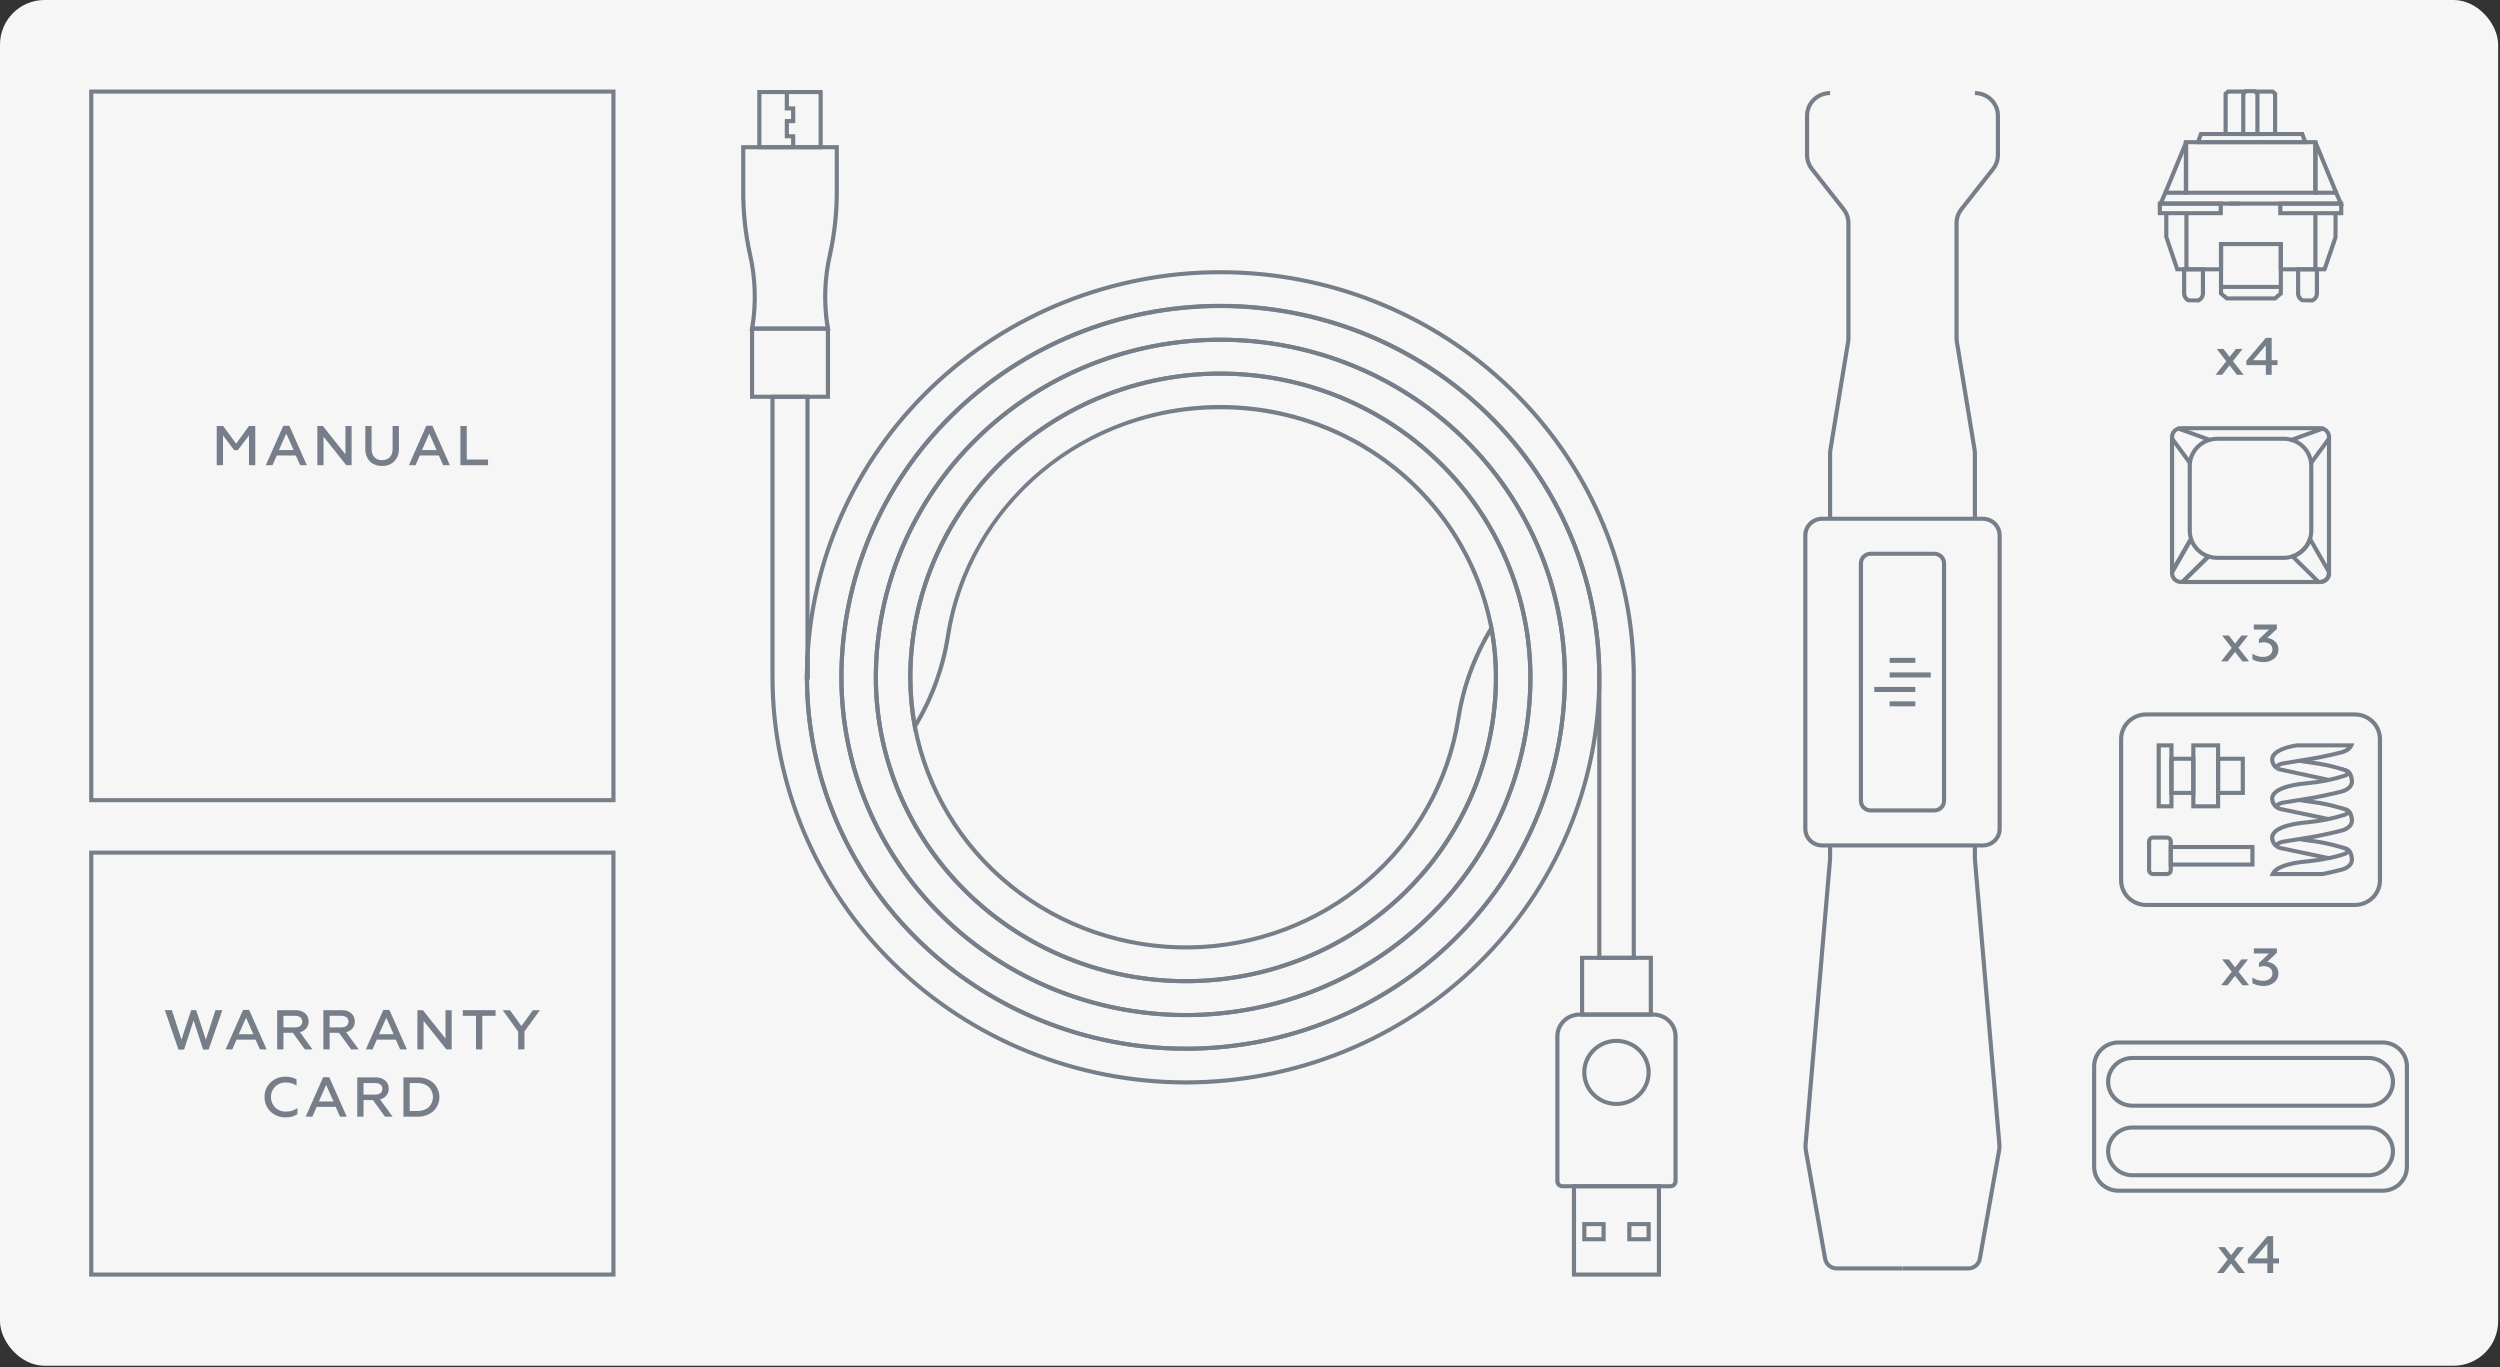 <svg width="673" height="368" viewBox="0 0 673 368" fill="none" xmlns="http://www.w3.org/2000/svg">
<rect x="0" y="0" width="673" height="368" fill="#333333" stroke="none"/>
<rect width="672.5" height="367.656" rx="12" fill="#F6F6F6"/>
<g clip-path="url(#clip0_1280_12080)">
<path d="M529.827 342.009H512.145V340.911H529.827C530.445 340.912 531.043 340.699 531.515 340.309C531.988 339.919 532.304 339.378 532.409 338.781L537.614 309.564C537.695 309.095 537.717 308.619 537.677 308.146L531.097 231.489C531.082 231.303 531.076 231.118 531.076 230.932V227.598H532.196V230.932C532.196 231.092 532.202 231.251 532.213 231.405L538.793 308.055C538.84 308.62 538.814 309.19 538.717 309.749L533.511 338.97C533.362 339.821 532.91 340.593 532.236 341.149C531.562 341.705 530.708 342.01 529.827 342.009Z" fill="#767F89"/>
<path d="M532.198 139.648H531.078V122.042C531.078 121.75 531.054 121.458 531.004 121.17L526.232 92.093C526.176 91.745 526.148 91.392 526.148 91.039V60.037C526.15 58.572 526.646 57.15 527.559 55.99L536.105 45.136C536.864 44.168 537.275 42.981 537.275 41.761V31.139C537.274 29.673 536.68 28.268 535.623 27.231C534.566 26.194 533.133 25.61 531.638 25.608V24.51C533.43 24.513 535.148 25.212 536.415 26.455C537.682 27.698 538.394 29.382 538.395 31.139V41.761C538.395 43.224 537.901 44.647 536.991 45.807L528.445 56.661C527.684 57.629 527.27 58.815 527.268 60.037V91.039C527.268 91.335 527.291 91.63 527.337 91.922L532.108 120.989C532.169 121.337 532.199 121.689 532.198 122.042V139.648Z" fill="#767F89"/>
<path d="M533.771 228.147L490.527 228.145C489.176 228.144 487.882 227.618 486.927 226.682C485.972 225.746 485.435 224.477 485.434 223.154V144.091C485.435 142.767 485.972 141.498 486.927 140.563C487.882 139.627 489.176 139.101 490.527 139.099H533.773C535.123 139.101 536.418 139.627 537.372 140.563C538.327 141.499 538.864 142.768 538.866 144.091L538.865 223.154C538.863 224.478 538.326 225.746 537.371 226.682C536.417 227.618 535.122 228.145 533.771 228.147ZM490.527 140.197C489.473 140.198 488.464 140.609 487.719 141.339C486.974 142.068 486.555 143.058 486.554 144.091V223.154C486.555 224.186 486.974 225.176 487.719 225.906C488.464 226.636 489.473 227.047 490.527 227.048L533.771 227.049C534.825 227.048 535.835 226.637 536.58 225.907C537.325 225.177 537.744 224.187 537.745 223.154L537.746 144.091C537.745 143.059 537.326 142.069 536.581 141.339C535.836 140.609 534.826 140.198 533.773 140.197L490.527 140.197ZM520.711 218.724H503.587C502.742 218.723 501.932 218.393 501.335 217.806C500.738 217.22 500.403 216.426 500.403 215.598L500.404 151.648C500.404 150.82 500.739 150.025 501.336 149.439C501.933 148.852 502.743 148.522 503.589 148.52H520.711C521.556 148.522 522.366 148.852 522.963 149.439C523.56 150.025 523.896 150.82 523.896 151.648V215.598C523.895 216.426 523.56 217.22 522.963 217.806C522.366 218.393 521.556 218.723 520.711 218.724ZM503.588 149.618C503.04 149.619 502.515 149.834 502.128 150.214C501.741 150.595 501.523 151.111 501.524 151.648L501.522 215.598C501.522 216.135 501.74 216.65 502.127 217.031C502.514 217.411 503.039 217.625 503.587 217.627H520.711C521.259 217.625 521.784 217.411 522.171 217.031C522.558 216.65 522.776 216.135 522.776 215.598V151.648C522.776 151.111 522.559 150.595 522.172 150.214C521.784 149.834 521.259 149.619 520.711 149.618H503.588Z" fill="#767F89"/>
<path d="M512.145 342.009H494.469C493.587 342.009 492.734 341.704 492.059 341.149C491.384 340.593 490.93 339.822 490.778 338.971L485.579 309.751C485.482 309.191 485.457 308.622 485.503 308.056L492.085 231.397C492.095 231.252 492.101 231.092 492.101 230.932V227.597H493.221V230.932C493.221 231.118 493.215 231.303 493.201 231.482L486.619 308.147C486.579 308.621 486.601 309.098 486.682 309.567L491.88 338.781C491.987 339.378 492.305 339.919 492.779 340.308C493.252 340.698 493.851 340.911 494.469 340.911H512.145V342.009Z" fill="#767F89"/>
<path d="M493.221 139.648H492.101L492.102 122.042C492.101 121.687 492.13 121.333 492.19 120.983L496.963 91.918C497.008 91.627 497.031 91.334 497.031 91.04V60.037C497.03 58.815 496.616 57.629 495.854 56.662L487.308 45.806C486.397 44.646 485.901 43.224 485.898 41.76V31.138C485.9 29.381 486.614 27.696 487.881 26.454C489.149 25.211 490.868 24.512 492.662 24.51V25.607C491.165 25.609 489.731 26.192 488.673 27.229C487.615 28.266 487.02 29.672 487.018 31.138V41.76C487.021 42.981 487.434 44.168 488.194 45.135L496.74 55.991C497.653 57.15 498.149 58.572 498.151 60.037V91.04C498.151 91.391 498.123 91.742 498.069 92.089L493.295 121.163C493.245 121.453 493.221 121.747 493.222 122.042L493.221 139.648Z" fill="#767F89"/>
<path d="M519.749 181.01V182.365L508.693 182.365V181.01L519.749 181.01ZM515.603 184.929V186.283L504.547 186.283V184.928L515.603 184.929ZM515.603 188.798V190.153L508.693 190.153V188.798L515.603 188.798ZM515.603 177.092V178.447L508.693 178.447V177.092H515.603Z" fill="#767F89"/>
<path d="M165.697 215.946H24V24.107H165.697V215.946ZM25.12 214.849H164.577V25.205H25.12V214.849Z" fill="#767F89"/>
<path d="M58.344 125.239V114.677H60.068L63.563 119.43L67.028 114.677H68.721V125.239H67.028V117.212L64.025 121.195H63.039L60.037 117.212V125.239H58.344Z" fill="#767F89"/>
<path d="M71.551 125.239L76.262 114.617H77.895L82.606 125.239H80.789L79.619 122.614H74.507L73.353 125.239H71.551ZM75.092 121.15H79.034L77.063 116.714L75.092 121.15Z" fill="#767F89"/>
<path d="M85.434 125.239V114.677H86.912L92.993 122.327V114.677H94.656V125.239H93.224L87.096 117.559V125.239H85.434Z" fill="#767F89"/>
<path d="M98.346 114.677H100.039V120.833C100.039 122.81 101.148 123.881 102.857 123.881C104.566 123.881 105.69 122.81 105.69 120.833V114.677H107.384V120.773C107.424 121.401 107.333 122.03 107.116 122.621C106.899 123.213 106.56 123.755 106.121 124.213C105.689 124.622 105.178 124.942 104.617 125.152C104.056 125.362 103.457 125.458 102.857 125.436C102.258 125.458 101.661 125.362 101.101 125.155C100.54 124.948 100.028 124.633 99.593 124.229C99.158 123.765 98.823 123.22 98.609 122.626C98.394 122.032 98.305 121.402 98.346 120.773L98.346 114.677Z" fill="#767F89"/>
<path d="M110.059 125.239L114.77 114.617H116.402L121.114 125.239H119.297L118.127 122.614H113.015L111.86 125.239H110.059ZM113.6 121.15H117.541L115.571 116.714L113.6 121.15Z" fill="#767F89"/>
<path d="M123.945 125.239V114.677H125.654V123.715H131.382V125.239H123.945Z" fill="#767F89"/>
<path d="M165.697 343.656H24V228.986H165.697V343.656ZM25.12 342.559H164.577V230.083H25.12V342.559Z" fill="#767F89"/>
<path d="M48.043 282.559L44.379 271.936H46.273L48.844 279.873L51.462 271.921H52.801L55.418 279.873L57.99 271.936H59.853L56.172 282.559H54.679L52.123 274.698L49.552 282.559H48.043Z" fill="#767F89"/>
<path d="M60.727 282.499L65.438 271.876H67.07L71.782 282.499H69.965L68.794 279.873H63.683L62.528 282.499H60.727ZM64.268 278.41H68.209L66.239 273.974L64.268 278.41Z" fill="#767F89"/>
<path d="M74.609 282.5V271.937H79.52C80.464 271.883 81.393 272.18 82.123 272.768C82.434 273.039 82.681 273.375 82.846 273.75C83.011 274.125 83.09 274.532 83.078 274.94C83.104 275.619 82.883 276.285 82.454 276.818C82.025 277.352 81.417 277.718 80.737 277.852L84.124 282.5H82.076L78.828 278.033H76.303V282.5L74.609 282.5ZM76.303 276.569H79.413C80.645 276.569 81.368 276.011 81.368 275C81.368 274.034 80.645 273.461 79.413 273.461H76.303V276.569Z" fill="#767F89"/>
<path d="M87.047 282.5V271.937H91.958C92.901 271.883 93.83 272.18 94.56 272.768C94.872 273.039 95.119 273.375 95.284 273.75C95.449 274.125 95.528 274.532 95.515 274.94C95.542 275.619 95.321 276.285 94.892 276.818C94.463 277.352 93.854 277.718 93.175 277.852L96.562 282.5H94.514L91.265 278.033H88.74V282.5L87.047 282.5ZM88.74 276.569H91.85C93.082 276.569 93.806 276.011 93.806 275C93.806 274.034 93.082 273.461 91.85 273.461H88.74V276.569Z" fill="#767F89"/>
<path d="M98.481 282.499L103.192 271.876H104.824L109.536 282.499H107.719L106.548 279.873H101.437L100.282 282.499H98.481ZM102.022 278.41H105.963L103.993 273.974L102.022 278.41Z" fill="#767F89"/>
<path d="M112.367 282.499V271.937H113.845L119.927 279.587V271.937H121.59V282.499H120.158L114.03 274.819V282.499H112.367Z" fill="#767F89"/>
<path d="M124.586 271.937H133.409V273.461H129.836V282.499H128.143V273.461H124.586V271.937Z" fill="#767F89"/>
<path d="M139.489 282.499V277.716L135.316 271.937H137.287L140.367 276.207L143.446 271.937H145.355L141.183 277.671V282.499L139.489 282.499Z" fill="#767F89"/>
<path d="M72.838 299.258C72.306 298.746 71.888 298.132 71.61 297.455C71.332 296.777 71.199 296.05 71.221 295.32C71.198 294.592 71.329 293.867 71.608 293.191C71.886 292.516 72.305 291.904 72.838 291.396C73.373 290.882 74.009 290.478 74.708 290.211C75.406 289.944 76.153 289.819 76.903 289.842C77.924 289.824 78.933 290.069 79.828 290.552V292.227C78.963 291.674 77.951 291.385 76.918 291.396C76.391 291.384 75.868 291.478 75.379 291.672C74.89 291.865 74.447 292.155 74.076 292.522C73.706 292.889 73.416 293.327 73.224 293.808C73.032 294.289 72.943 294.804 72.961 295.32C72.943 295.841 73.034 296.361 73.23 296.846C73.426 297.331 73.722 297.771 74.099 298.139C74.476 298.507 74.926 298.795 75.422 298.985C75.917 299.175 76.448 299.263 76.98 299.243C78.089 299.28 79.177 298.939 80.059 298.277V299.953C79.113 300.529 78.016 300.822 76.903 300.797C76.155 300.817 75.41 300.691 74.713 300.427C74.015 300.163 73.378 299.765 72.838 299.258Z" fill="#767F89"/>
<path d="M82.289 300.601L87.001 289.979H88.633L93.344 300.601H91.527L90.357 297.975H85.245L84.091 300.601L82.289 300.601ZM85.83 296.512H89.772L87.801 292.076L85.83 296.512Z" fill="#767F89"/>
<path d="M96.172 300.601V290.038H101.083C102.026 289.985 102.955 290.281 103.685 290.869C103.997 291.141 104.244 291.476 104.409 291.852C104.574 292.227 104.653 292.633 104.64 293.042C104.667 293.72 104.446 294.386 104.017 294.92C103.588 295.453 102.979 295.82 102.3 295.954L105.687 300.601H103.639L100.39 296.135H97.865V300.601L96.172 300.601ZM97.865 294.671H100.975C102.207 294.671 102.931 294.112 102.931 293.102C102.931 292.136 102.207 291.563 100.975 291.563H97.865L97.865 294.671Z" fill="#767F89"/>
<path d="M108.609 300.601V290.039H112.412C113.965 289.977 115.483 290.507 116.646 291.518C117.167 292.012 117.582 292.604 117.865 293.259C118.148 293.913 118.294 294.617 118.294 295.327C118.294 296.038 118.148 296.742 117.865 297.396C117.582 298.051 117.167 298.643 116.646 299.137C115.481 300.144 113.964 300.668 112.412 300.601L108.609 300.601ZM110.303 299.077H112.258C113.403 299.146 114.532 298.784 115.415 298.066C116.145 297.331 116.554 296.346 116.554 295.32C116.554 294.294 116.145 293.308 115.415 292.573C114.532 291.855 113.403 291.494 112.258 291.563H110.303L110.303 299.077Z" fill="#767F89"/>
<path d="M319.245 282.861C292.051 282.831 265.979 272.231 246.749 253.386C227.519 234.54 216.703 208.989 216.672 182.338V181.789H216.816V176.828C218.283 148.273 231.077 121.409 252.47 101.967C273.862 82.526 302.159 72.045 331.325 72.761C360.49 73.478 388.216 85.334 408.588 105.801C428.96 126.269 440.365 153.727 440.37 182.319V258.396H429.975V182.319C429.964 155.955 419.269 130.674 400.242 112.037C381.215 93.399 355.413 82.931 328.512 82.933C301.61 82.936 275.811 93.409 256.787 112.05C237.764 130.691 227.074 155.974 227.068 182.338C227.064 194.204 229.445 205.955 234.075 216.919C238.706 227.883 245.495 237.845 254.055 246.237C262.615 254.629 272.779 261.286 283.965 265.828C295.15 270.37 307.14 272.708 319.248 272.708C331.356 272.708 343.345 270.37 354.531 265.828C365.717 261.286 375.88 254.629 384.44 246.237C393 237.845 399.79 227.883 404.42 216.919C409.051 205.955 411.432 194.204 411.428 182.338C411.42 160.794 402.681 140.136 387.134 124.905C371.587 109.674 350.504 101.118 328.521 101.118C306.539 101.118 285.456 109.674 269.909 124.905C254.362 140.136 245.623 160.794 245.615 182.338C245.615 184.535 245.718 186.773 245.921 188.989C246.129 191.19 246.434 193.37 246.83 195.468C249.997 212.228 259.115 227.35 272.568 238.153C286.021 248.957 302.942 254.745 320.334 254.493C337.725 254.241 354.464 247.965 367.585 236.776C380.707 225.588 389.364 210.209 392.024 193.364C393.365 184.693 396.416 176.36 401.005 168.832L401.767 167.579L402.037 169.014C402.859 173.409 403.272 177.869 403.271 182.338C403.271 204.178 394.418 225.123 378.661 240.566C362.903 256.009 341.53 264.685 319.245 264.685C296.96 264.685 275.588 256.009 259.83 240.566C244.072 225.123 235.219 204.178 235.219 182.338L235.225 181.789C235.375 157.588 245.308 134.431 262.849 117.395C280.391 100.359 304.108 90.834 328.803 90.906C353.499 90.979 377.157 100.644 394.594 117.783C412.03 134.921 421.822 158.136 421.823 182.338L421.818 182.887C421.639 209.443 410.757 234.853 391.544 253.58C372.33 272.306 346.343 282.832 319.245 282.861ZM217.793 182.887C217.942 209.208 228.734 234.398 247.804 252.933C266.875 271.469 292.667 281.837 319.525 281.764C346.384 281.691 372.117 271.184 391.083 252.546C410.048 233.908 420.699 208.66 420.699 182.338L420.701 181.789C420.553 157.878 410.737 135 393.406 118.169C376.075 101.339 352.642 91.928 328.243 92.001C303.844 92.073 280.47 101.623 263.244 118.557C246.017 135.49 236.344 158.427 236.344 182.338L236.341 182.887C236.49 204.387 245.328 224.953 260.92 240.079C276.512 255.205 297.586 263.658 319.525 263.585C341.464 263.513 362.48 254.921 377.967 239.692C393.454 224.463 402.151 203.839 402.151 182.338C402.152 178.437 401.832 174.543 401.196 170.692C397.107 177.758 394.373 185.498 393.131 193.529C390.431 210.631 381.643 226.244 368.321 237.603C355 248.963 338.007 255.335 320.351 255.591C302.695 255.847 285.516 249.97 271.858 239.002C258.2 228.034 248.944 212.682 245.729 195.666C245.327 193.537 245.017 191.323 244.806 189.088C244.6 186.839 244.495 184.567 244.495 182.338C244.503 160.503 253.36 139.566 269.117 124.129C284.874 108.692 306.242 100.021 328.522 100.021C350.801 100.021 372.169 108.692 387.926 124.129C403.683 139.566 412.54 160.503 412.548 182.338C412.552 194.348 410.142 206.242 405.455 217.339C400.768 228.436 393.896 238.519 385.232 247.013C376.568 255.507 366.281 262.245 354.96 266.842C343.638 271.439 331.503 273.805 319.248 273.805C306.993 273.805 294.858 271.439 283.536 266.842C272.214 262.245 261.927 255.507 253.263 247.013C244.599 238.519 237.727 228.436 233.041 217.339C228.354 206.242 225.944 194.348 225.948 182.338C225.954 155.683 236.762 130.121 255.996 111.274C275.229 92.427 301.313 81.838 328.512 81.836C355.71 81.833 381.796 92.417 401.034 111.261C420.271 130.104 431.084 155.664 431.095 182.319V257.299H439.251V182.319C439.245 154.015 427.956 126.834 407.791 106.572C387.627 86.31 360.182 74.57 331.31 73.858C302.439 73.145 274.426 83.515 253.246 102.757C232.066 121.998 219.395 148.588 217.936 176.856L217.936 182.887L217.793 182.887Z" fill="#767F89"/>
<path d="M217.935 182.887H216.676V182.338C216.676 180.521 216.723 178.659 216.816 176.802L217.935 176.829V182.887Z" fill="#767F89"/>
<path d="M319.243 291.953C289.59 291.919 261.161 280.36 240.193 259.81C219.225 239.261 207.431 211.399 207.398 182.338V106.261H217.934V176.829C217.841 178.695 217.795 180.54 217.795 182.338L217.792 182.887C217.94 209.209 228.732 234.398 247.803 252.934C266.873 271.469 292.665 281.837 319.523 281.764C346.382 281.692 372.115 271.184 391.081 252.546C410.046 233.908 420.697 208.66 420.697 182.338L420.699 181.789C420.551 157.878 410.735 135 393.404 118.17C376.073 101.339 352.64 91.928 328.241 92.001C303.842 92.074 280.468 101.623 263.242 118.557C246.015 135.491 236.342 158.427 236.342 182.338L236.339 182.887C236.488 204.387 245.326 224.953 260.918 240.079C276.51 255.206 297.584 263.658 319.523 263.586C341.462 263.513 362.478 254.921 377.965 239.692C393.452 224.463 402.149 203.839 402.149 182.338C402.159 172.859 400.261 163.471 396.564 154.712C392.867 145.953 387.443 137.994 380.603 131.292C373.764 124.589 365.643 119.274 356.705 115.652C347.767 112.029 338.187 110.169 328.515 110.179C310.91 110.082 293.859 116.21 280.492 127.439C267.124 138.667 258.337 154.243 255.741 171.308C254.399 179.982 251.348 188.317 246.759 195.848L245.997 197.1L245.727 195.667C245.325 193.537 245.015 191.323 244.804 189.089C244.598 186.839 244.493 184.568 244.493 182.338C244.502 160.504 253.358 139.566 269.115 124.129C284.872 108.693 306.24 100.021 328.52 100.021C350.799 100.021 372.167 108.693 387.924 124.129C403.681 139.566 412.538 160.504 412.546 182.338C412.55 194.348 410.14 206.242 405.453 217.339C400.766 228.436 393.894 238.52 385.23 247.014C376.566 255.507 366.279 262.245 354.958 266.842C343.636 271.44 331.501 273.806 319.246 273.806C306.991 273.806 294.856 271.44 283.534 266.842C272.212 262.245 261.926 255.507 253.261 247.014C244.597 238.52 237.726 228.436 233.039 217.339C228.352 206.242 225.942 194.348 225.946 182.338C225.942 169.134 228.591 156.059 233.744 143.859C238.897 131.659 246.452 120.573 255.977 111.235C265.502 101.897 276.812 94.49 289.259 89.436C301.706 84.382 315.047 81.781 328.52 81.781C341.993 81.781 355.334 84.382 367.781 89.436C380.228 94.49 391.537 101.897 401.062 111.235C410.587 120.573 418.142 131.659 423.295 143.859C428.448 156.059 431.098 169.134 431.093 182.338V182.352C431.055 211.411 419.257 239.268 398.29 259.815C377.322 280.361 348.895 291.919 319.243 291.953ZM208.518 107.358V182.338C208.526 211.112 220.194 238.706 240.957 259.05C261.72 279.395 289.878 290.825 319.239 290.827C348.599 290.828 376.759 279.402 397.525 259.06C418.29 238.718 429.962 211.126 429.973 182.352L430.533 182.338H429.973C429.978 169.279 427.357 156.346 422.26 144.279C417.164 132.212 409.691 121.248 400.27 112.012C390.849 102.775 379.663 95.449 367.352 90.45C355.041 85.451 341.845 82.879 328.52 82.879C315.194 82.879 301.998 85.451 289.687 90.45C277.376 95.449 266.19 102.775 256.769 112.012C247.348 121.248 239.875 132.212 234.779 144.279C229.682 156.346 227.061 169.279 227.066 182.338C227.062 194.204 229.443 205.955 234.073 216.919C238.704 227.883 245.493 237.845 254.053 246.237C262.613 254.629 272.777 261.286 283.963 265.828C295.149 270.37 307.138 272.708 319.246 272.708C331.354 272.708 343.343 270.37 354.529 265.828C365.715 261.286 375.878 254.629 384.438 246.237C392.998 237.845 399.788 227.883 404.418 216.919C409.049 205.955 411.43 194.204 411.426 182.338C411.418 160.795 402.679 140.136 387.132 124.905C371.585 109.674 350.502 101.118 328.52 101.118C306.537 101.118 285.454 109.674 269.907 124.905C254.36 140.136 245.621 160.795 245.613 182.338C245.613 184.535 245.716 186.773 245.92 188.989C246.079 190.677 246.295 192.353 246.566 193.989C250.657 186.92 253.391 179.177 254.634 171.142C257.497 152.887 267.289 136.365 282.052 124.884C296.814 113.403 315.457 107.811 334.247 109.226C353.037 110.642 370.589 118.961 383.387 132.518C396.186 146.075 403.287 163.869 403.269 182.338C403.269 204.178 394.416 225.123 378.659 240.566C362.901 256.009 341.528 264.685 319.243 264.685C296.958 264.685 275.586 256.009 259.828 240.566C244.07 225.123 235.217 204.178 235.217 182.338L235.224 181.789C235.373 157.588 245.306 134.431 262.848 117.395C280.389 100.36 304.106 90.834 328.801 90.907C353.497 90.979 377.155 100.644 394.592 117.783C412.028 134.922 421.82 158.136 421.821 182.338L421.816 182.887C421.668 209.5 410.757 234.969 391.477 253.711C372.196 272.452 346.119 282.936 318.964 282.863C291.808 282.79 265.79 272.167 246.614 253.323C227.438 234.479 216.67 208.952 216.67 182.338L216.677 181.789C216.685 180.147 216.731 178.472 216.815 176.802L216.814 107.358L208.518 107.358Z" fill="#767F89"/>
<path d="M217.935 182.887H216.676V182.338C216.676 180.521 216.723 178.659 216.816 176.802L217.935 176.829V182.887Z" fill="#767F89"/>
<path d="M222.881 89.013H201.759L201.912 88.345C203.047 81.746 202.847 74.991 201.323 68.467C200.1 62.874 199.494 57.169 199.516 51.449V39.078H225.823V51.449C225.843 57.169 225.237 62.874 224.016 68.467C222.489 74.99 222.289 81.745 223.427 88.345L223.58 89.013H222.881ZM203.133 87.916H222.201C221.177 81.369 221.421 74.691 222.922 68.233C224.126 62.716 224.723 57.09 224.703 51.449V40.176H200.636V51.449C200.614 57.09 201.211 62.717 202.417 68.233C203.891 74.694 204.134 81.368 203.133 87.916Z" fill="#767F89"/>
<path d="M221.48 40.176H203.855V24.232H221.48V40.176ZM204.975 39.078H220.361V25.33H204.975V39.078Z" fill="#767F89"/>
<path d="M214.08 39.607H212.96V37.234H211.258V32.05H212.96V29.729H211.258V24.781H212.378V28.631H214.08V33.148H212.378V36.136H214.08V39.607Z" fill="#767F89"/>
<path d="M223.437 107.358H201.898V87.914H223.437V107.358ZM203.018 106.261H222.317V89.012H203.018L203.018 106.261Z" fill="#767F89"/>
<path d="M444.965 273.672H425.34V257.297H444.965V273.672ZM426.46 272.575H443.845V258.394H426.46V272.575Z" fill="#767F89"/>
<path d="M449.688 319.887H420.615C420.104 319.887 419.614 319.688 419.253 319.334C418.891 318.98 418.688 318.5 418.688 318V278.965C418.69 277.271 419.377 275.646 420.6 274.448C421.823 273.25 423.481 272.576 425.21 272.574H445.092C446.821 272.576 448.479 273.25 449.701 274.448C450.924 275.646 451.611 277.271 451.613 278.965V318C451.613 318.5 451.41 318.98 451.049 319.334C450.688 319.688 450.198 319.887 449.688 319.887ZM425.21 273.672C423.778 273.673 422.405 274.231 421.392 275.224C420.379 276.216 419.809 277.562 419.807 278.965V318C419.808 318.209 419.893 318.41 420.044 318.558C420.196 318.706 420.401 318.79 420.615 318.79H449.688C449.901 318.789 450.106 318.706 450.257 318.558C450.408 318.41 450.493 318.209 450.494 318V278.965C450.492 277.562 449.922 276.217 448.91 275.224C447.897 274.232 446.524 273.673 445.092 273.672H425.21Z" fill="#767F89"/>
<path d="M447.144 343.656H423.156V318.79H447.144L447.144 343.656ZM424.276 342.559H446.024V319.888H424.276L424.276 342.559Z" fill="#767F89"/>
<path d="M444.372 334.149H438.055V328.977H444.372V334.149ZM439.175 333.052H443.252V330.074H439.175V333.052Z" fill="#767F89"/>
<path d="M432.246 334.149H425.93V328.977H432.246V334.149ZM427.05 333.052H431.126V330.074H427.05V333.052Z" fill="#767F89"/>
<path d="M435.152 297.73C433.328 297.73 431.545 297.2 430.028 296.207C428.512 295.214 427.33 293.802 426.632 292.151C425.934 290.499 425.751 288.682 426.107 286.929C426.463 285.176 427.341 283.566 428.631 282.302C429.92 281.038 431.564 280.177 433.352 279.828C435.141 279.48 436.995 279.659 438.681 280.343C440.366 281.027 441.806 282.185 442.819 283.671C443.832 285.158 444.373 286.905 444.373 288.692C444.371 291.088 443.398 293.386 441.669 295.08C439.941 296.774 437.596 297.727 435.152 297.73ZM435.152 280.752C433.549 280.752 431.983 281.218 430.65 282.09C429.318 282.963 428.28 284.203 427.666 285.654C427.053 287.105 426.893 288.701 427.205 290.241C427.518 291.782 428.29 293.196 429.423 294.307C430.556 295.417 431.999 296.173 433.571 296.48C435.143 296.786 436.772 296.629 438.252 296.028C439.732 295.427 440.998 294.409 441.888 293.104C442.778 291.798 443.253 290.263 443.253 288.692C443.251 286.587 442.397 284.569 440.878 283.08C439.359 281.592 437.3 280.755 435.152 280.752Z" fill="#767F89"/>
<path d="M602.926 54.261H600.055V55.358H602.926V54.261Z" fill="#767F89"/>
<path d="M591.928 81.426L588.963 81.375C588.514 81.163 588.132 80.835 587.858 80.426C587.585 80.017 587.43 79.543 587.41 79.054V71.949H593.593V79.054C593.573 79.543 593.418 80.017 593.145 80.426C592.871 80.835 592.489 81.163 592.04 81.375L591.928 81.426ZM589.34 80.328H591.663C591.898 80.201 592.096 80.017 592.237 79.794C592.379 79.572 592.46 79.317 592.473 79.054V73.046H588.53V79.054C588.543 79.317 588.624 79.572 588.766 79.795C588.908 80.018 589.106 80.201 589.34 80.328Z" fill="#767F89"/>
<path d="M622.612 81.426L619.647 81.375C619.197 81.163 618.815 80.835 618.542 80.426C618.268 80.017 618.113 79.543 618.094 79.054V71.949H624.276V79.054C624.257 79.543 624.102 80.017 623.828 80.426C623.555 80.835 623.173 81.163 622.723 81.375L622.612 81.426ZM620.024 80.328H622.347C622.582 80.201 622.779 80.017 622.921 79.794C623.063 79.572 623.144 79.317 623.156 79.054V73.046H619.214V79.054C619.227 79.317 619.308 79.572 619.45 79.795C619.591 80.018 619.789 80.201 620.024 80.328Z" fill="#767F89"/>
<path d="M612.629 80.892H599.267L597.34 79.256V65.144H614.556V79.256L612.629 80.892ZM599.685 79.795H612.212L613.436 78.754V66.241H598.46V78.754L599.685 79.795Z" fill="#767F89"/>
<path d="M613.996 76.689H597.625V77.786H613.996V76.689Z" fill="#767F89"/>
<path d="M588.589 73.047H585.717L582.602 63.818V57.387H583.721V63.728L586.525 71.949H588.589V73.047Z" fill="#767F89"/>
<path d="M626.178 73.047H623.309V71.949H625.37L628.173 63.728V57.387H629.293L629.265 63.992L626.178 73.047Z" fill="#767F89"/>
<path d="M597.899 73.047H588.027V57.387H589.147V71.949H597.899V73.047Z" fill="#767F89"/>
<path d="M623.87 73.047H613.996V71.949H622.75V57.387H623.87V73.047Z" fill="#767F89"/>
<path d="M614.556 72.74H613.436V66.241H598.46V72.74H597.34V65.144H614.556V72.74Z" fill="#767F89"/>
<path d="M598.393 57.937H580.913L580.871 57.388V54.261H598.393V57.937ZM581.991 56.839H597.273V55.358H581.991V56.839Z" fill="#767F89"/>
<path d="M630.815 57.937H613.293V54.261H630.815V57.937ZM614.413 56.839H629.695V55.358H614.413V56.839Z" fill="#767F89"/>
<path d="M623.816 38.069L622.777 38.48L628.38 52.09L629.419 51.679L623.816 38.069Z" fill="#767F89"/>
<path d="M631.01 55.358H580.801L582.54 51.335H587.954V38.274H589.074V52.433H583.281L582.491 54.26H629.319L628.528 52.433H622.736V38.274H623.856V51.335H629.27L631.01 55.358Z" fill="#767F89"/>
<path d="M587.994 38.068L582.395 51.68L583.434 52.09L589.033 38.478L587.994 38.068Z" fill="#767F89"/>
<path d="M621.373 38.823H590.891L592.104 35.528H620.158L621.373 38.823ZM592.891 36.625L592.485 37.726L606.132 37.724L619.779 37.726L619.373 36.625H592.891Z" fill="#767F89"/>
<path d="M608.26 36.626H603.32V25.016L604.357 24H607.224L608.26 25.016V36.626ZM604.44 35.528H607.14V25.471L606.76 25.098H604.821L604.44 25.471V35.528Z" fill="#767F89"/>
<path d="M599.698 36.076H598.578V24.986L599.583 24.105H604.481V25.203H600.009L599.698 25.476V36.076Z" fill="#767F89"/>
<path d="M613.016 36.076H611.896V25.476L611.585 25.203H607.113V24.105H612.012L613.016 24.986V36.076Z" fill="#767F89"/>
<path d="M623.868 52.433H587.875V37.725H623.868V52.433ZM588.995 51.336H622.748V38.823H588.995V51.336Z" fill="#767F89"/>
<path d="M598.54 93.924L600.219 96.08L601.912 93.924H603.692L601.117 97.215L603.982 100.888H602.173L600.19 98.349L598.207 100.888H596.441L599.307 97.243L596.731 93.924L598.54 93.924Z" fill="#767F89"/>
<path d="M609.973 100.888V98.292H604.719V97.101L609.973 90.959H611.536V96.959H613.114V98.292H611.536V100.888H609.973ZM606.528 96.959H609.973V92.959L606.528 96.959Z" fill="#767F89"/>
<path d="M624.552 157.222L587.518 157.222C587.407 157.222 587.299 157.19 587.207 157.129C587.115 157.069 587.043 156.984 587.001 156.883C586.958 156.783 586.947 156.673 586.968 156.567C586.99 156.46 587.043 156.362 587.121 156.286L594.132 149.395C594.206 149.322 594.3 149.271 594.402 149.247C594.505 149.224 594.612 149.23 594.711 149.264C595.427 149.505 596.178 149.627 596.935 149.625H614.75C616.577 149.623 618.328 148.911 619.62 147.646C620.912 146.38 621.638 144.664 621.641 142.873V125.414C621.639 123.624 620.912 121.907 619.62 120.641C618.329 119.376 616.577 118.664 614.75 118.662H596.935C595.239 118.661 593.602 119.274 592.339 120.382C591.075 121.49 590.272 123.016 590.085 124.668C590.058 124.916 590.044 125.164 590.045 125.413V142.873C590.043 143.564 590.151 144.252 590.363 144.911C590.386 144.983 590.394 145.058 590.386 145.133C590.378 145.208 590.355 145.28 590.317 145.346C588.542 148.433 586.801 151.47 585.205 154.263C585.145 154.369 585.05 154.452 584.936 154.5C584.822 154.548 584.695 154.557 584.575 154.526C584.455 154.495 584.349 154.427 584.273 154.331C584.197 154.235 584.156 154.116 584.156 153.995V117.639C584.156 117.255 584.233 116.875 584.382 116.521C584.531 116.167 584.751 115.845 585.027 115.573C585.304 115.302 585.632 115.087 585.993 114.94C586.355 114.793 586.742 114.717 587.133 114.717H624.552C625.342 114.719 626.099 115.027 626.657 115.575C627.215 116.122 627.529 116.865 627.529 117.639V154.304C627.528 155.078 627.214 155.819 626.656 156.367C626.098 156.914 625.341 157.221 624.552 157.222ZM588.867 156.124L624.552 156.125C625.044 156.124 625.516 155.932 625.864 155.591C626.213 155.249 626.408 154.787 626.409 154.304V117.639C626.409 117.156 626.213 116.692 625.865 116.35C625.517 116.009 625.045 115.816 624.552 115.815H587.133C586.95 115.814 586.767 115.841 586.592 115.894C586.21 116.007 585.876 116.238 585.639 116.553C585.402 116.867 585.275 117.248 585.276 117.639V151.893C586.538 149.688 587.871 147.365 589.224 145.011C589.024 144.315 588.924 143.595 588.925 142.873V125.413C588.924 125.125 588.94 124.836 588.972 124.549C589.189 122.628 590.121 120.854 591.591 119.565C593.06 118.276 594.963 117.564 596.935 117.564H614.75C616.874 117.566 618.91 118.394 620.412 119.866C621.913 121.338 622.758 123.333 622.76 125.414V142.873C622.758 144.954 621.913 146.95 620.411 148.421C618.91 149.893 616.874 150.72 614.75 150.723H596.935C596.173 150.724 595.415 150.618 594.684 150.407L588.867 156.124Z" fill="#767F89"/>
<path d="M587.518 157.222H587.133C586.344 157.221 585.587 156.913 585.029 156.366C584.471 155.819 584.157 155.078 584.156 154.304V153.995C584.156 153.901 584.181 153.809 584.227 153.727C585.823 150.933 587.566 147.895 589.341 144.807C589.395 144.714 589.475 144.638 589.572 144.589C589.669 144.54 589.778 144.519 589.887 144.53C589.995 144.541 590.098 144.583 590.183 144.651C590.267 144.718 590.33 144.809 590.363 144.911C590.69 145.918 591.254 146.837 592.009 147.593C592.763 148.348 593.688 148.92 594.709 149.263C594.799 149.293 594.88 149.345 594.944 149.414C595.008 149.483 595.053 149.567 595.074 149.657C595.096 149.748 595.094 149.843 595.068 149.932C595.042 150.022 594.993 150.104 594.926 150.17L587.915 157.06C587.863 157.112 587.801 157.152 587.733 157.18C587.665 157.207 587.592 157.222 587.518 157.222ZM585.276 154.138V154.304C585.277 154.787 585.473 155.249 585.821 155.59C586.169 155.932 586.641 156.124 587.133 156.124H587.285L593.536 149.98C591.889 149.221 590.553 147.938 589.746 146.34C588.195 149.038 586.68 151.681 585.276 154.138Z" fill="#767F89"/>
<path d="M589.528 125.157C589.439 125.157 589.352 125.137 589.273 125.097C589.194 125.057 589.126 125 589.074 124.929L584.262 118.394C584.219 118.336 584.188 118.269 584.171 118.199C584.154 118.129 584.152 118.057 584.163 117.985C584.175 117.914 584.201 117.846 584.24 117.785C584.278 117.724 584.329 117.67 584.388 117.628C584.448 117.586 584.516 117.556 584.587 117.539C584.659 117.523 584.733 117.52 584.805 117.531C584.878 117.543 584.947 117.568 585.01 117.606C585.073 117.644 585.127 117.694 585.17 117.752L589.982 124.287C590.042 124.369 590.079 124.466 590.086 124.567C590.094 124.667 590.074 124.768 590.027 124.858C589.98 124.948 589.908 125.024 589.82 125.077C589.732 125.129 589.631 125.157 589.528 125.157Z" fill="#767F89"/>
<path d="M594.825 118.96C594.758 118.96 594.692 118.949 594.629 118.926C591.704 117.858 588.601 116.733 586.233 115.886C586.094 115.835 585.981 115.733 585.919 115.601C585.857 115.469 585.85 115.319 585.901 115.182C585.952 115.046 586.056 114.935 586.191 114.873C586.325 114.812 586.479 114.805 586.618 114.855C588.988 115.703 592.093 116.829 595.021 117.897C595.144 117.942 595.247 118.028 595.312 118.14C595.377 118.251 595.4 118.382 595.376 118.509C595.353 118.635 595.285 118.75 595.184 118.832C595.083 118.915 594.956 118.96 594.825 118.96Z" fill="#767F89"/>
<path d="M624.554 157.222H624.167C624.094 157.222 624.021 157.208 623.953 157.18C623.884 157.153 623.823 157.112 623.77 157.061L616.761 150.17C616.694 150.104 616.645 150.022 616.619 149.932C616.593 149.843 616.591 149.748 616.612 149.657C616.634 149.567 616.679 149.483 616.743 149.414C616.807 149.345 616.888 149.293 616.978 149.263C617.998 148.92 618.923 148.348 619.677 147.593C620.432 146.837 620.995 145.919 621.323 144.912C621.356 144.81 621.418 144.719 621.503 144.652C621.587 144.584 621.69 144.542 621.799 144.531C621.907 144.52 622.017 144.54 622.114 144.589C622.211 144.638 622.291 144.714 622.344 144.807C624.12 147.896 625.864 150.933 627.459 153.727C627.506 153.809 627.531 153.901 627.53 153.995V154.304C627.53 155.078 627.216 155.819 626.658 156.366C626.1 156.913 625.343 157.221 624.554 157.222ZM624.4 156.125H624.554C625.046 156.124 625.518 155.932 625.866 155.591C626.214 155.249 626.41 154.787 626.411 154.304V154.138C625.006 151.681 623.492 149.038 621.94 146.34C621.133 147.939 619.797 149.222 618.15 149.98L624.4 156.125Z" fill="#767F89"/>
<path d="M622.158 125.158C622.054 125.158 621.953 125.13 621.865 125.077C621.777 125.024 621.706 124.949 621.659 124.859C621.612 124.769 621.591 124.668 621.599 124.567C621.607 124.466 621.643 124.37 621.704 124.288L626.516 117.752C626.603 117.634 626.734 117.555 626.88 117.532C627.027 117.509 627.177 117.544 627.297 117.629C627.418 117.714 627.499 117.842 627.522 117.986C627.546 118.13 627.51 118.277 627.424 118.394L622.611 124.93C622.56 125 622.491 125.058 622.413 125.097C622.334 125.137 622.246 125.158 622.158 125.158Z" fill="#767F89"/>
<path d="M616.861 118.96C616.73 118.96 616.603 118.915 616.502 118.832C616.401 118.75 616.333 118.635 616.31 118.509C616.286 118.382 616.309 118.251 616.374 118.14C616.439 118.028 616.542 117.942 616.665 117.897C619.594 116.829 622.699 115.703 625.069 114.855C625.208 114.805 625.362 114.812 625.496 114.873C625.631 114.935 625.735 115.046 625.786 115.182C625.837 115.319 625.83 115.469 625.768 115.601C625.706 115.733 625.593 115.835 625.454 115.886C623.084 116.733 619.983 117.858 617.057 118.926C616.994 118.949 616.928 118.96 616.861 118.96Z" fill="#767F89"/>
<path d="M600.013 171.083L601.692 173.239L603.385 171.083H605.165L602.59 174.375L605.455 178.048H603.646L601.663 175.509L599.679 178.048H597.914L600.779 174.403L598.204 171.083H600.013Z" fill="#767F89"/>
<path d="M606.352 177.481V175.963C607.21 176.556 608.24 176.865 609.29 176.843C609.91 176.858 610.517 176.668 611.013 176.304C611.244 176.132 611.43 175.908 611.556 175.652C611.682 175.395 611.744 175.113 611.737 174.829C611.737 173.694 610.825 172.899 609.392 172.899C608.952 172.895 608.515 172.972 608.104 173.126V172.062L610.825 169.481H606.728V168.119H612.938V169.297L610.347 171.736C611.143 171.812 611.888 172.153 612.46 172.701C612.752 172.974 612.982 173.305 613.134 173.672C613.287 174.039 613.358 174.433 613.343 174.829C613.36 175.299 613.265 175.766 613.067 176.194C612.869 176.622 612.572 177 612.199 177.297C611.406 177.935 610.403 178.268 609.377 178.233C608.316 178.267 607.267 178.006 606.352 177.481Z" fill="#767F89"/>
<path d="M633.924 244.161H577.761C575.821 244.158 573.962 243.402 572.59 242.058C571.219 240.714 570.447 238.891 570.445 236.99V198.947C570.448 197.046 571.219 195.224 572.591 193.88C573.962 192.536 575.821 191.78 577.761 191.778L633.925 191.779C635.864 191.781 637.724 192.537 639.095 193.881C640.467 195.225 641.238 197.048 641.241 198.948V236.991C641.238 238.892 640.466 240.715 639.095 242.059C637.723 243.403 635.864 244.159 633.924 244.161ZM577.761 192.875C576.118 192.877 574.543 193.517 573.382 194.656C572.22 195.794 571.567 197.337 571.565 198.947V236.99C571.567 238.6 572.22 240.144 573.382 241.282C574.543 242.421 576.118 243.061 577.761 243.063H633.924C635.567 243.061 637.142 242.421 638.303 241.283C639.465 240.145 640.119 238.601 640.121 236.991V198.948C640.119 197.338 639.466 195.795 638.304 194.657C637.143 193.518 635.568 192.878 633.925 192.876L577.761 192.875Z" fill="#767F89"/>
<path d="M606.917 233.288H583.812V227.468H606.917V233.288ZM584.932 232.191H605.797V228.566H584.932V232.191Z" fill="#767F89"/>
<path d="M583.303 235.836H579.605C579.173 235.835 578.76 235.667 578.454 235.368C578.149 235.069 577.977 234.664 577.977 234.241V226.515C577.977 226.092 578.149 225.687 578.454 225.388C578.76 225.089 579.173 224.921 579.605 224.92H583.303C583.734 224.921 584.148 225.089 584.453 225.388C584.758 225.687 584.929 226.092 584.93 226.515V234.241C584.929 234.664 584.758 235.069 584.453 235.368C584.148 235.667 583.734 235.835 583.303 235.836ZM579.605 226.018C579.47 226.018 579.341 226.07 579.246 226.164C579.151 226.257 579.097 226.383 579.096 226.515V234.241C579.097 234.373 579.151 234.499 579.246 234.593C579.341 234.686 579.47 234.738 579.605 234.738H583.303C583.437 234.738 583.566 234.686 583.661 234.592C583.757 234.499 583.81 234.373 583.81 234.241V226.515C583.81 226.383 583.757 226.257 583.661 226.164C583.566 226.07 583.437 226.018 583.303 226.018H579.605Z" fill="#767F89"/>
<path d="M591.008 214H583.992V203.708H591.008V214ZM585.112 212.902H589.888V204.806H585.112V212.902Z" fill="#767F89"/>
<path d="M604.325 214H596.547V203.708H604.325V214ZM597.667 212.902H603.205V204.806H597.667V212.902Z" fill="#767F89"/>
<path d="M597.665 217.606H589.887V200.103H597.665V217.606ZM591.007 216.509H596.545V201.2H591.007V216.509Z" fill="#767F89"/>
<path d="M585.111 217.606H580.566V200.103H585.111V217.606ZM581.686 216.509H583.991V201.2H581.686V216.509Z" fill="#767F89"/>
<path d="M631.581 208.005C629.174 207.179 626.701 206.552 624.188 206.129C620.893 205.685 618.903 205.349 618.883 205.345L619.073 204.264C619.093 204.267 621.067 204.601 624.341 205.042C626.931 205.471 629.478 206.116 631.955 206.972L631.581 208.005Z" fill="#767F89"/>
<path d="M613.533 206.524L613.293 207.596L626.695 210.479L626.935 209.407L613.533 206.524Z" fill="#767F89"/>
<path d="M613.278 207.6C613.087 207.523 612.905 207.427 612.734 207.312L613.35 206.396C613.472 206.47 613.599 206.537 613.73 206.595L613.278 207.6Z" fill="#767F89"/>
<path d="M612.74 207.309C612.227 206.98 611.809 206.528 611.523 205.996C611.237 205.465 611.094 204.871 611.106 204.27L611.11 204.231C611.353 202.248 613.719 200.862 618.142 200.111L633.787 200.103L633.484 200.853C633.246 201.393 632.861 201.858 632.373 202.199C631.806 202.598 631.167 202.887 630.49 203.052C629.689 203.269 628.882 203.461 628.084 203.644C627.194 203.843 626.316 204.033 625.429 204.215C624.945 204.321 624.456 204.421 623.964 204.521L622.516 204.785L617.575 205.59C615.981 205.847 614.633 206.064 614.487 206.094C614.077 206.191 613.691 206.371 613.356 206.621C613.375 206.584 613.384 206.541 613.382 206.499C613.38 206.457 613.367 206.416 613.344 206.38L612.74 207.309ZM612.224 204.339C612.228 204.843 612.381 205.334 612.665 205.753C613.125 205.41 613.653 205.163 614.216 205.03C614.364 204.996 615.249 204.853 617.394 204.507L623.737 203.446C624.223 203.347 624.707 203.248 625.192 203.142C626.08 202.961 626.951 202.771 627.832 202.574C628.613 202.395 629.404 202.208 630.19 201.994C630.729 201.865 631.239 201.638 631.693 201.325C631.746 201.286 631.799 201.244 631.852 201.2H618.237C614.585 201.829 612.419 202.946 612.224 204.339Z" fill="#767F89"/>
<path d="M631.582 218.561C629.176 217.736 626.703 217.108 624.189 216.686C620.893 216.242 618.902 215.905 618.883 215.901L619.073 214.821C619.093 214.824 621.067 215.157 624.342 215.599C626.932 216.027 629.479 216.672 631.957 217.526L631.582 218.561Z" fill="#767F89"/>
<path d="M613.876 217.218L613.641 218.292L626.697 221.036L626.932 219.962L613.876 217.218Z" fill="#767F89"/>
<path d="M613.705 218.304C613.668 218.292 613.631 218.282 613.595 218.27C613.291 218.181 613.003 218.047 612.739 217.874C612.225 217.544 611.806 217.091 611.52 216.557C611.234 216.024 611.092 215.428 611.106 214.826L611.11 214.788C611.402 212.365 614.794 210.85 621.192 210.282C624.569 209.977 627.901 209.303 631.125 208.272C631.245 208.222 631.352 208.146 631.438 208.05C631.403 207.977 631.362 207.907 631.313 207.841L630.33 206.497L631.938 206.999C633.386 207.451 633.703 209.629 633.703 210.43C633.703 210.579 633.688 210.727 633.658 210.873C633.49 211.639 633.029 212.313 632.368 212.754C631.803 213.158 631.162 213.448 630.482 213.61C629.684 213.827 628.882 214.016 628.079 214.198C627.197 214.398 626.313 214.591 625.429 214.775C624.714 214.925 623.998 215.072 623.281 215.215C623.13 215.245 621.449 215.517 618.699 215.962C616.639 216.296 614.625 216.62 614.473 216.65C614.139 216.745 613.819 216.879 613.518 217.049C613.627 217.106 613.741 217.155 613.857 217.197C613.912 217.216 613.971 217.236 614.036 217.256L613.705 218.304ZM612.224 214.894C612.229 215.397 612.383 215.889 612.666 216.309C613.124 215.966 613.65 215.719 614.21 215.584C614.396 215.546 616.433 215.216 618.516 214.88C620.571 214.546 622.899 214.17 623.057 214.139C623.77 213.997 624.483 213.85 625.195 213.701C626.072 213.517 626.949 213.329 627.826 213.128C628.613 212.95 629.399 212.766 630.182 212.553C630.724 212.426 631.236 212.198 631.69 211.882C632.131 211.601 632.443 211.162 632.56 210.66C632.575 210.584 632.582 210.507 632.583 210.429C632.575 209.874 632.462 209.325 632.25 208.81C632.077 208.986 631.875 209.132 631.651 209.241C628.295 210.344 624.818 211.06 621.293 211.375C615.764 211.866 612.463 213.147 612.224 214.894Z" fill="#767F89"/>
<path d="M631.581 229.078C629.175 228.252 626.702 227.625 624.189 227.202C620.893 226.758 618.902 226.422 618.883 226.419L619.073 225.336C619.093 225.341 621.067 225.673 624.342 226.116C626.932 226.544 629.479 227.189 631.955 228.044L631.581 229.078Z" fill="#767F89"/>
<path d="M613.875 227.735L613.641 228.809L626.697 231.551L626.932 230.478L613.875 227.735Z" fill="#767F89"/>
<path d="M613.705 228.82C613.668 228.809 613.631 228.797 613.595 228.785C613.291 228.696 613.003 228.563 612.739 228.39C612.225 228.06 611.806 227.606 611.52 227.073C611.234 226.54 611.092 225.944 611.106 225.342L611.11 225.303C611.402 222.882 614.794 221.366 621.192 220.798C624.569 220.492 627.901 219.818 631.126 218.789C631.246 218.739 631.352 218.663 631.438 218.567C631.403 218.493 631.362 218.423 631.313 218.358L630.33 217.014L631.938 217.515C633.386 217.968 633.703 220.145 633.703 220.946C633.703 221.097 633.687 221.248 633.656 221.395C633.487 222.159 633.026 222.831 632.367 223.271C631.802 223.675 631.162 223.966 630.482 224.126C629.683 224.344 628.882 224.531 628.08 224.715C627.196 224.914 626.313 225.106 625.43 225.291C624.714 225.441 623.997 225.588 623.28 225.731C623.13 225.761 621.449 226.033 618.698 226.478C616.638 226.812 614.625 227.137 614.473 227.167C614.14 227.261 613.819 227.395 613.519 227.566C613.628 227.622 613.741 227.671 613.857 227.713C613.911 227.732 613.971 227.751 614.036 227.771L613.705 228.82ZM612.224 225.409C612.229 225.913 612.383 226.405 612.666 226.825C613.124 226.482 613.65 226.235 614.21 226.1C614.396 226.063 616.433 225.733 618.516 225.395C620.571 225.063 622.899 224.686 623.057 224.655C623.77 224.513 624.483 224.367 625.195 224.217C626.072 224.033 626.949 223.844 627.828 223.645C628.613 223.466 629.399 223.283 630.182 223.069C630.724 222.943 631.235 222.715 631.688 222.398C632.129 222.118 632.441 221.68 632.559 221.178C632.575 221.101 632.583 221.024 632.583 220.946C632.575 220.391 632.462 219.842 632.25 219.327C632.077 219.503 631.875 219.649 631.651 219.757C628.295 220.86 624.818 221.577 621.293 221.891C615.764 222.382 612.463 223.663 612.224 225.409Z" fill="#767F89"/>
<path d="M625.271 235.837H610.984L611.318 235.073C612.186 233.083 615.508 231.821 621.19 231.319C623.04 231.143 624.878 230.863 626.695 230.479C628.201 230.206 629.683 229.815 631.125 229.31C631.246 229.262 631.353 229.187 631.439 229.091C631.404 229.016 631.362 228.944 631.312 228.877L630.326 227.526L631.939 228.036C633.383 228.492 633.707 230.723 633.707 231.469C633.707 231.625 633.688 231.78 633.652 231.931C633.486 232.692 633.025 233.36 632.367 233.795C631.802 234.201 631.16 234.491 630.479 234.647C629.726 234.859 628.953 235.037 628.187 235.212C627.199 235.435 626.324 235.625 625.443 235.813L625.271 235.837ZM612.934 234.739L625.239 234.734C626.106 234.547 626.964 234.361 627.831 234.167C628.68 233.973 629.435 233.799 630.182 233.589C630.725 233.469 631.237 233.241 631.689 232.921C632.13 232.644 632.442 232.207 632.556 231.705C632.575 231.628 632.586 231.549 632.588 231.469C632.577 230.914 632.462 230.366 632.249 229.852C632.075 230.028 631.872 230.173 631.648 230.282C630.114 230.834 628.534 231.26 626.927 231.553C625.066 231.946 623.184 232.233 621.29 232.412C617.154 232.777 614.213 233.606 612.934 234.739Z" fill="#767F89"/>
<path d="M600.013 258.271L601.692 260.427L603.385 258.271H605.165L602.59 261.561L605.455 265.236H603.646L601.663 262.697L599.679 265.236H597.914L600.779 261.59L598.204 258.271H600.013Z" fill="#767F89"/>
<path d="M606.352 264.668V263.151C607.21 263.744 608.24 264.052 609.29 264.03C609.91 264.045 610.517 263.855 611.013 263.491C611.244 263.319 611.43 263.095 611.556 262.839C611.682 262.582 611.744 262.3 611.737 262.016C611.737 260.881 610.825 260.086 609.392 260.086C608.952 260.082 608.515 260.159 608.104 260.314V259.249L610.825 256.667H606.728V255.306H612.938V256.483L610.347 258.924C611.143 258.999 611.888 259.34 612.46 259.888C612.752 260.161 612.982 260.492 613.135 260.859C613.287 261.226 613.358 261.62 613.343 262.016C613.36 262.486 613.265 262.953 613.067 263.381C612.868 263.81 612.572 264.187 612.199 264.484C611.406 265.122 610.402 265.455 609.377 265.42C608.316 265.454 607.267 265.193 606.352 264.668Z" fill="#767F89"/>
<path d="M637.628 298.196H574.057C573.123 298.197 572.197 298.018 571.333 297.668C570.47 297.319 569.685 296.805 569.023 296.158C568.362 295.511 567.838 294.742 567.48 293.896C567.122 293.05 566.938 292.143 566.938 291.227C566.938 290.311 567.122 289.404 567.48 288.558C567.838 287.712 568.362 286.944 569.023 286.296C569.685 285.649 570.47 285.136 571.333 284.786C572.197 284.437 573.123 284.257 574.057 284.258H637.628C639.514 284.258 641.323 284.993 642.656 286.299C643.99 287.606 644.739 289.379 644.739 291.227C644.739 293.076 643.99 294.848 642.656 296.155C641.323 297.462 639.514 298.196 637.628 298.196ZM574.057 285.356C572.469 285.356 570.945 285.974 569.821 287.076C568.698 288.177 568.066 289.67 568.066 291.227C568.066 292.784 568.698 294.278 569.821 295.379C570.945 296.48 572.469 297.099 574.057 297.099H637.628C639.217 297.099 640.741 296.48 641.864 295.379C642.988 294.278 643.619 292.784 643.619 291.227C643.619 289.67 642.988 288.177 641.864 287.076C640.741 285.974 639.217 285.356 637.628 285.356H574.057Z" fill="#767F89"/>
<path d="M637.627 316.922H574.056C572.17 316.922 570.362 316.188 569.028 314.881C567.695 313.574 566.945 311.801 566.945 309.953C566.945 308.105 567.695 306.332 569.028 305.025C570.362 303.718 572.17 302.984 574.056 302.984H637.627C639.513 302.984 641.321 303.718 642.655 305.025C643.989 306.332 644.738 308.105 644.738 309.953C644.738 311.801 643.989 313.574 642.655 314.881C641.321 316.188 639.513 316.922 637.627 316.922ZM574.056 304.081C572.467 304.081 570.944 304.7 569.82 305.801C568.696 306.902 568.065 308.396 568.065 309.953C568.065 311.51 568.696 313.003 569.82 314.105C570.944 315.206 572.467 315.824 574.056 315.824H637.627C639.216 315.824 640.74 315.206 641.863 314.105C642.987 313.003 643.618 311.51 643.618 309.953C643.618 308.396 642.987 306.902 641.863 305.801C640.74 304.7 639.216 304.081 637.627 304.081H574.056Z" fill="#767F89"/>
<path d="M641.387 321.092H570.295C568.409 321.09 566.602 320.355 565.269 319.049C563.936 317.742 563.186 315.971 563.184 314.123V287.057C563.186 285.209 563.936 283.438 565.269 282.131C566.602 280.825 568.409 280.09 570.295 280.088H641.387C643.273 280.09 645.08 280.825 646.413 282.132C647.747 283.439 648.496 285.21 648.498 287.058V314.123C648.496 315.971 647.746 317.742 646.413 319.049C645.08 320.355 643.273 321.09 641.387 321.092ZM570.295 281.185C568.706 281.187 567.183 281.806 566.06 282.907C564.937 284.008 564.305 285.5 564.304 287.057V314.123C564.305 315.68 564.937 317.173 566.06 318.273C567.183 319.374 568.706 319.993 570.295 319.995H641.387C642.976 319.993 644.499 319.374 645.622 318.273C646.745 317.173 647.377 315.68 647.378 314.123V287.058C647.377 285.501 646.745 284.008 645.622 282.908C644.499 281.807 642.976 281.187 641.387 281.185H570.295Z" fill="#767F89"/>
<path d="M598.935 335.732L600.613 337.888L602.306 335.732H604.087L601.511 339.022L604.377 342.697H602.568L600.585 340.157L598.601 342.697H596.836L599.701 339.051L597.126 335.732L598.935 335.732Z" fill="#767F89"/>
<path d="M610.367 342.697V340.101H605.113V338.909L610.367 332.768H611.93V338.768H613.508V340.101H611.93V342.697H610.367ZM606.922 338.768H610.367V334.768L606.922 338.768Z" fill="#767F89"/>
</g>
<defs>
<clipPath id="clip0_1280_12080">
<rect width="624.5" height="319.656" fill="white" transform="translate(24 24)"/>
</clipPath>
</defs>
</svg>
